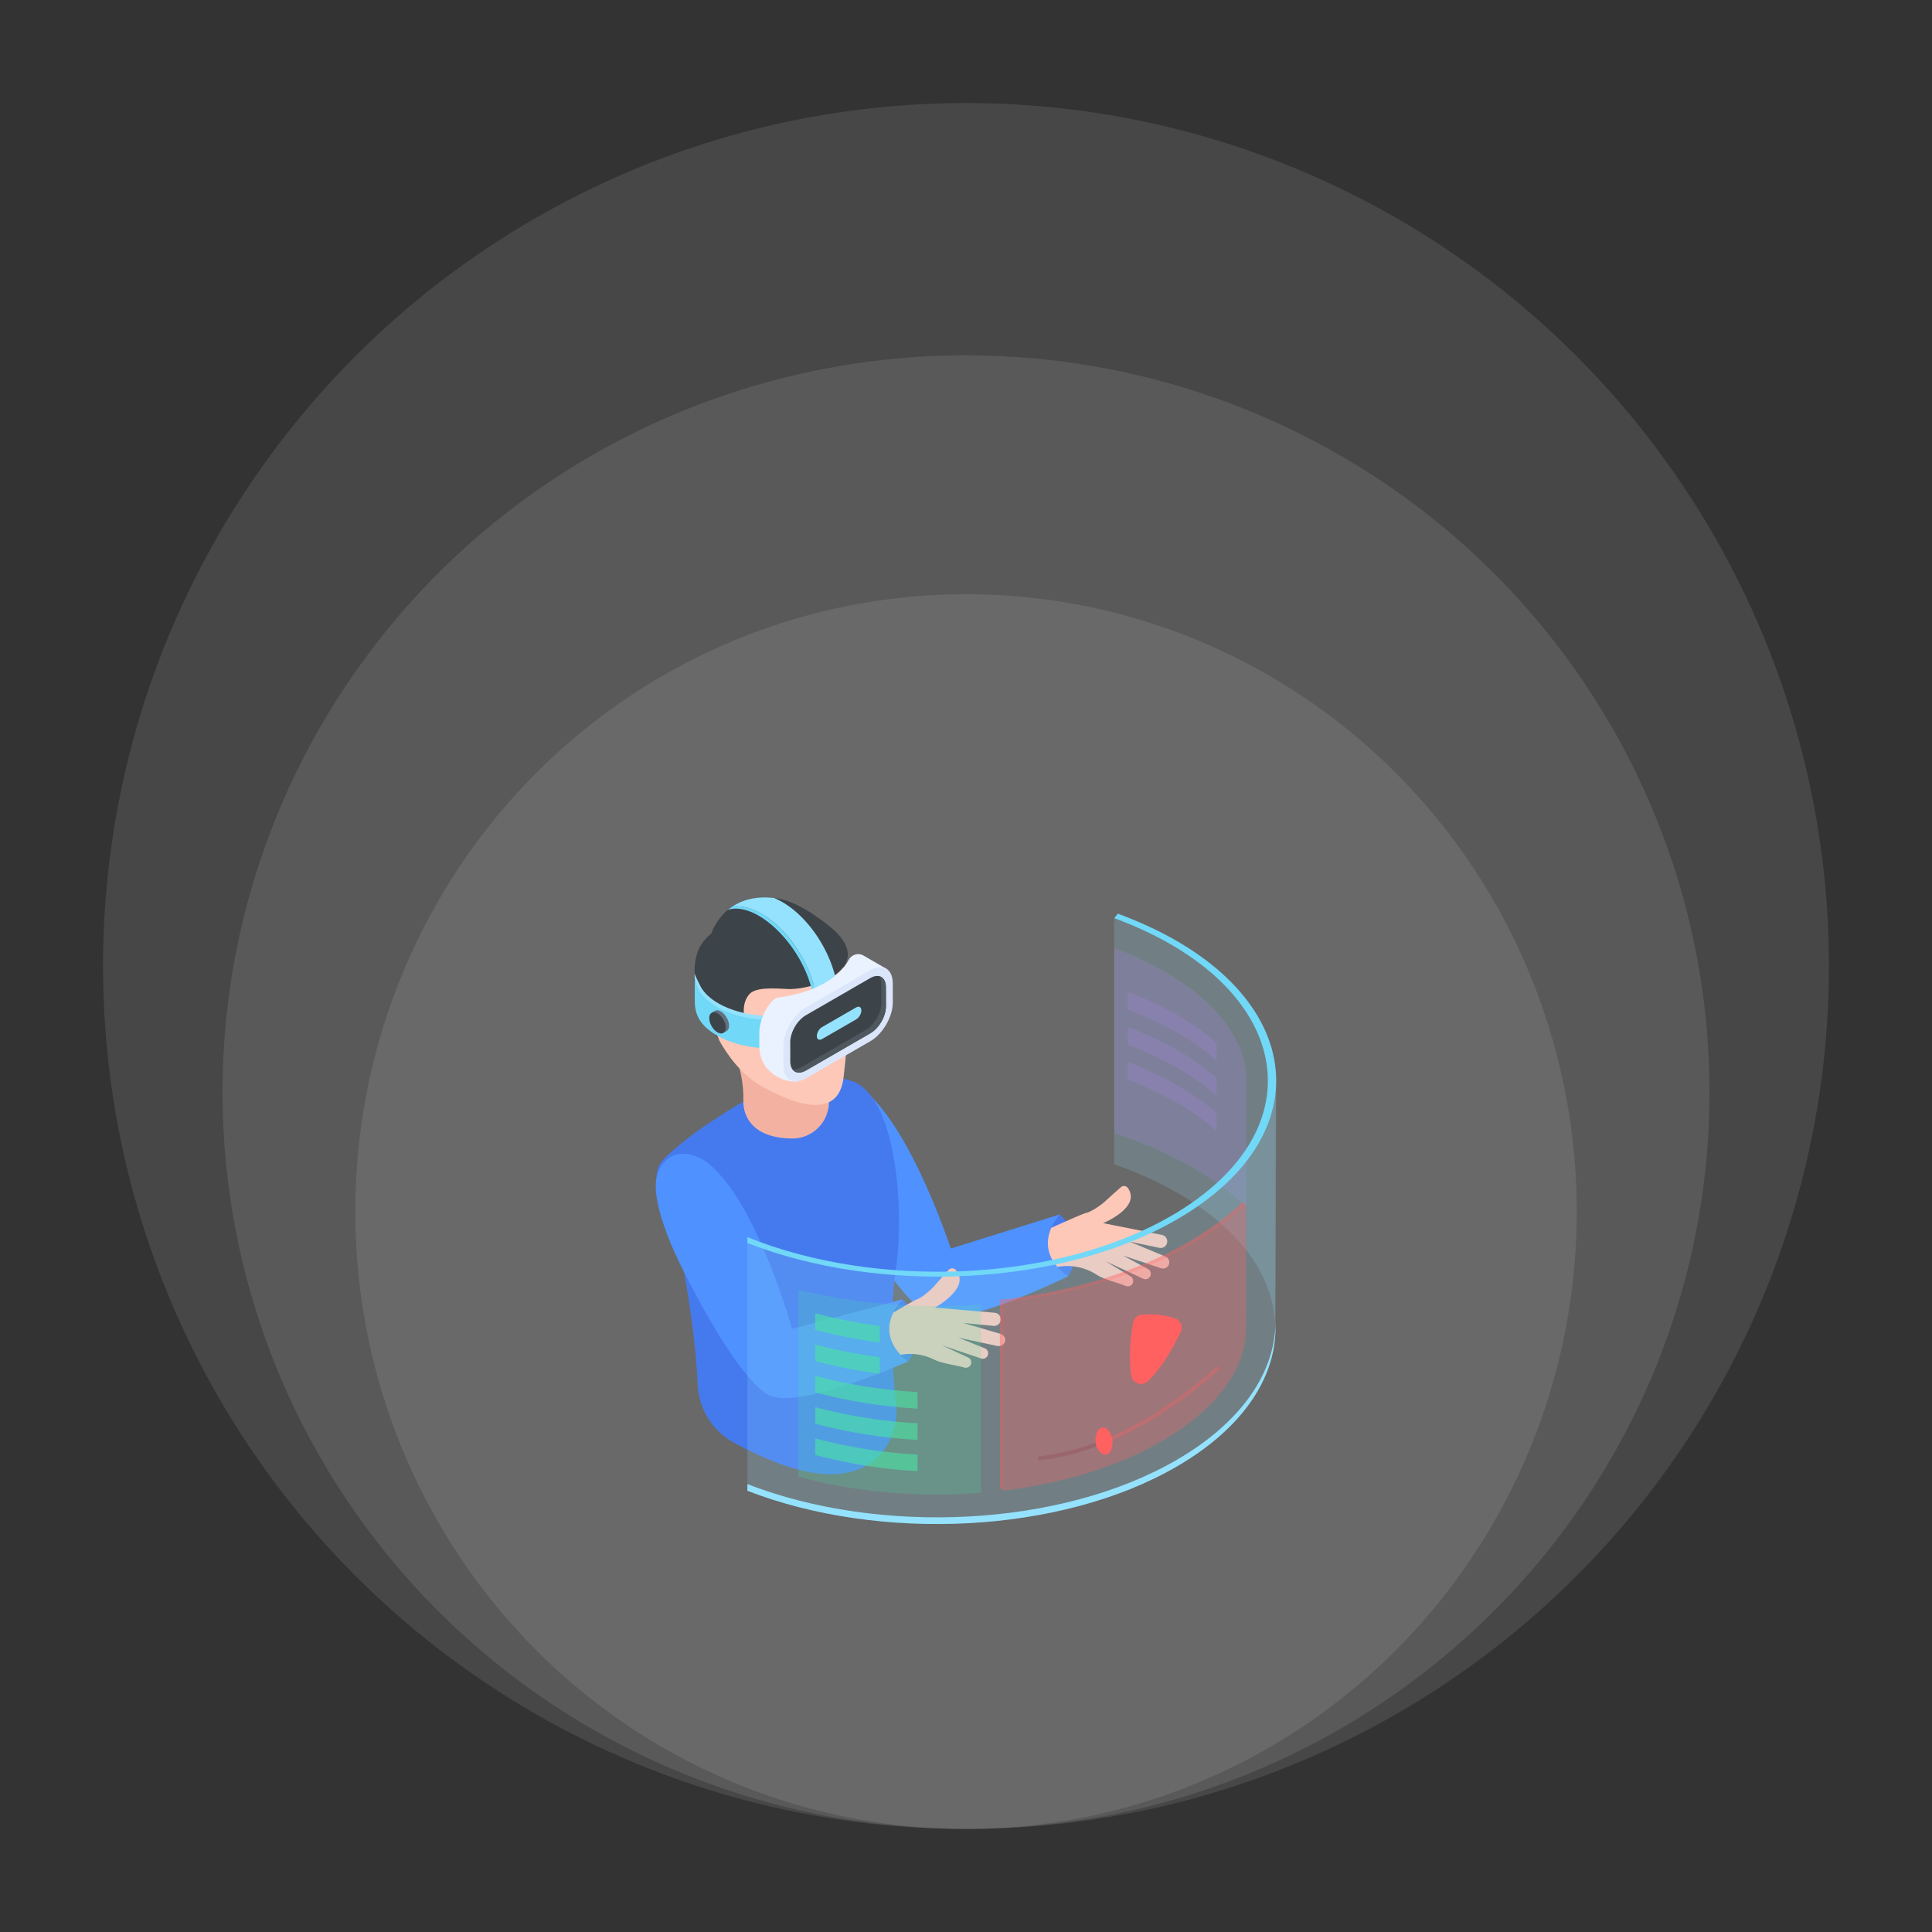 <svg xmlns="http://www.w3.org/2000/svg" width="150" height="150" viewBox="0 0 150 150" fill="none"><rect x="0" y="0" width="150" height="150" fill="#333333" stroke="none"/><ellipse cx="75.002" cy="94.067" rx="47.416" ry="47.931" fill="white" fill-opacity="0.1"></ellipse><ellipse cx="75.001" cy="84.794" rx="57.723" ry="57.208" fill="white" fill-opacity="0.1"></ellipse><ellipse cx="75" cy="75" rx="67" ry="67" fill="white" fill-opacity="0.1"></ellipse><path d="M82.266 94.292C82.266 94.292 84.676 96.187 82.931 99.087C82.931 99.087 79.539 97.527 82.266 94.292Z" fill="#457AEF"></path><path d="M87.924 99.661C87.874 99.749 87.794 99.815 87.699 99.849C87.603 99.882 87.499 99.879 87.405 99.841C86.674 99.545 85.691 99.331 85.166 98.983C84.516 98.553 83.757 98.314 82.977 98.293C82.197 98.271 81.427 98.469 80.754 98.863L80.656 98.92L79.934 96.094C79.934 96.094 83.99 94.231 84.313 94.176C84.633 94.122 85.421 93.641 85.922 93.163C86.285 92.825 86.654 92.494 87.029 92.171C87.067 92.137 87.113 92.112 87.162 92.097C87.211 92.082 87.262 92.078 87.313 92.084C87.364 92.09 87.413 92.107 87.457 92.133C87.501 92.159 87.539 92.195 87.568 92.237C88.632 93.746 85.644 94.964 85.644 94.964L90.234 95.883C90.365 95.915 90.48 95.997 90.55 96.113C90.622 96.228 90.644 96.367 90.612 96.499C90.581 96.631 90.499 96.745 90.383 96.816C90.268 96.887 90.129 96.909 89.997 96.878L87.688 96.392L90.484 97.561C90.551 97.588 90.611 97.631 90.659 97.685C90.708 97.739 90.743 97.803 90.764 97.872C90.784 97.942 90.788 98.015 90.777 98.086C90.765 98.157 90.737 98.225 90.696 98.285C90.572 98.466 90.332 98.531 90.124 98.461L87.2 97.484L89.13 98.529C89.226 98.581 89.298 98.668 89.33 98.772C89.363 98.876 89.354 98.989 89.305 99.086C89.256 99.184 89.171 99.258 89.068 99.294C88.965 99.33 88.852 99.324 88.754 99.278L85.835 97.919L87.778 99.096C87.972 99.213 88.036 99.464 87.926 99.66L87.924 99.661Z" fill="#FDC8B8"></path><path d="M82.266 94.292L73.825 96.934C72.6 93.399 69.949 86.708 66.73 84.345C65.949 83.773 63.859 82.95 62.938 85.142C62.018 87.335 65.108 92.624 65.108 92.624C65.108 92.624 69.449 100.685 72.155 102.118C74.419 103.318 82.931 99.087 82.931 99.087C82.931 99.087 79.879 97.282 82.266 94.292Z" fill="#4F91FF"></path><path d="M68.169 113.101C66.005 115.2 62.315 114.891 57.003 112.022C56.185 111.582 55.494 110.939 54.998 110.153C54.503 109.368 54.219 108.467 54.175 107.54C54.021 104.225 53.488 100.606 52.752 96.823C50.004 91.42 51.175 90.422 51.507 90.023C51.754 89.73 53.49 88.186 55.16 87.121C56.418 86.323 57.19 85.777 57.922 85.445C63.838 82.783 65.92 83.874 65.92 83.874C69.42 84.679 70.285 93.257 69.56 98.52C69 102.561 69.301 106.594 69.565 108.848C69.748 110.404 69.293 112.011 68.169 113.101Z" fill="#457AEF"></path><path d="M56.437 80.508C56.437 80.508 57.785 82.694 57.714 85.441C57.679 86.823 58.603 88.411 61.601 88.391C61.89 88.385 62.177 88.333 62.449 88.235C63.027 88.035 63.525 87.653 63.868 87.147C64.212 86.64 64.382 86.037 64.354 85.426C64.328 84.864 64.303 84.317 64.453 83.9C64.845 82.825 56.437 80.508 56.437 80.508Z" fill="#F3B2A1"></path><path d="M54.724 78.206C54.724 78.206 55.974 82.54 59.127 84.33C61.938 85.911 65.131 86.866 65.497 83.629C65.778 81.055 66.588 74.491 64.254 73.347C61.241 71.859 60.048 69.867 56.78 71.324C56.78 71.324 53.073 73.339 54.724 78.206Z" fill="#FDC8B8"></path><path d="M64.744 72.209C64.357 71.857 62.201 70.068 60.462 69.77C56.542 69.114 55.37 72.031 55.219 72.493C52.032 74.911 55.727 80.77 55.835 80.719C55.493 80.064 55.27 79.401 55.584 79.029C56.083 78.429 56.953 79.478 57.545 80.358C57.642 80.098 57.785 79.858 57.986 79.669C57.633 78.8 57.631 77.758 58.217 77.151C58.751 76.604 60.314 76.752 61.258 76.791C63.592 76.805 67.823 75.013 64.744 72.209Z" fill="#3D4449"></path><path d="M70.052 100.888C70.052 100.888 72.378 102.883 70.512 105.705C70.512 105.705 67.189 104.003 70.051 100.887L70.052 100.888Z" fill="#457AEF"></path><path d="M75.376 105.94C75.336 106.033 75.263 106.109 75.172 106.152C75.081 106.196 74.976 106.205 74.879 106.178C74.121 105.965 73.12 105.861 72.56 105.574C71.865 105.219 71.084 105.066 70.307 105.132C69.529 105.198 68.786 105.481 68.161 105.948L68.07 106.016L67.04 103.284C67.04 103.284 70.866 100.978 71.18 100.888C71.493 100.798 72.222 100.231 72.668 99.699C72.991 99.323 73.321 98.953 73.658 98.589C73.693 98.551 73.735 98.521 73.782 98.501C73.829 98.481 73.879 98.47 73.931 98.471C73.982 98.471 74.032 98.482 74.079 98.504C74.126 98.525 74.167 98.555 74.201 98.594C75.425 99.976 72.59 101.522 72.59 101.522L77.253 101.924C77.388 101.941 77.511 102.01 77.594 102.117C77.678 102.224 77.715 102.36 77.699 102.495C77.682 102.63 77.613 102.752 77.505 102.836C77.398 102.919 77.263 102.957 77.128 102.94L74.779 102.715L77.688 103.564C77.757 103.585 77.822 103.62 77.876 103.668C77.93 103.716 77.972 103.776 78 103.843C78.028 103.91 78.04 103.982 78.037 104.054C78.033 104.127 78.013 104.197 77.978 104.261C77.875 104.456 77.644 104.546 77.428 104.5L74.415 103.856L76.448 104.68C76.553 104.718 76.637 104.797 76.684 104.898C76.73 104.999 76.735 105.114 76.696 105.218C76.658 105.323 76.579 105.407 76.478 105.454C76.377 105.5 76.262 105.505 76.158 105.466L73.107 104.441L75.168 105.395C75.266 105.441 75.343 105.523 75.382 105.625C75.421 105.726 75.419 105.839 75.377 105.939L75.376 105.94Z" fill="#FDC8B8"></path><path d="M51.129 90.925C52.141 88.775 54.196 89.685 54.951 90.29C58.067 92.788 60.432 99.585 61.505 103.169L70.051 100.888C67.539 103.774 70.512 105.706 70.512 105.706C70.512 105.706 61.828 109.572 59.617 108.277C56.975 106.731 52.98 98.493 52.98 98.493C52.98 98.493 50.117 93.078 51.129 90.925Z" fill="#4F91FF"></path><path d="M53.93 75.59C53.926 75.637 54.25 76.32 54.398 76.601C54.698 77.151 55.217 77.578 55.766 77.896C56.721 78.447 57.957 78.782 59.295 78.859L59.428 79.339C57.697 79.24 55.46 78.631 54.44 77.244C54.382 77.168 54.329 77.088 54.281 77.004C54.044 76.599 53.901 76.014 53.93 75.59Z" fill="#95E2FE"></path><path d="M54.236 76.844C54.482 77.268 54.876 77.668 55.417 78.02C57.604 79.478 61.653 79.61 64.166 78.16C64.851 77.764 65.338 77.298 65.624 76.801C66.333 78.011 65.846 79.408 64.166 80.377C61.812 81.736 58.007 81.743 55.667 80.391C54.374 79.645 53.926 78.802 53.943 77.661V75.963C53.984 76.236 54.081 76.581 54.236 76.844Z" fill="#71D8F8"></path><path d="M60.1 69.719C58.643 69.549 57.594 69.89 56.849 70.388C57.644 70.282 58.431 70.551 59.133 70.957C61.49 72.311 63.517 75.695 63.462 78.543C63.543 78.481 63.539 78.465 63.892 78.276C63.968 78.236 64.047 78.176 64.127 78.147L64.147 78.135C64.31 77.969 64.491 77.836 64.728 77.749C64.825 77.622 64.937 77.505 65.065 77.409C65.015 74.408 62.709 70.789 60.1 69.719Z" fill="#95E2FE"></path><path d="M56.849 70.388C56.736 70.464 56.627 70.545 56.523 70.632C59.087 69.839 63.395 74.51 63.237 78.719C63.311 78.658 63.387 78.6 63.462 78.543C63.538 74.646 59.776 69.997 56.849 70.388Z" fill="#71D8F8"></path><path d="M59.998 77.68C60.133 77.544 60.31 77.458 60.5 77.434C61.801 77.266 63.039 76.893 64.052 76.307C64.933 75.8 65.541 75.194 65.874 74.552C66.094 74.128 66.622 73.93 67.07 74.205L68.859 75.24L68.863 75.299L68.887 75.315C68.887 75.315 71.638 78.905 62.369 83.564C62.36 83.569 61.949 83.963 61.938 83.964C60.896 84.09 58.953 83.278 58.953 81.217V80.2C58.953 79.303 59.392 78.293 59.998 77.68Z" fill="#EBF2FF"></path><path d="M60.82 81.227L60.825 82.726C60.828 83.834 61.611 84.281 62.575 83.724L67.579 80.836C68.542 80.279 69.321 78.93 69.318 77.823L69.314 76.324C69.31 75.217 68.526 74.77 67.563 75.326L62.56 78.215C61.596 78.772 60.817 80.12 60.82 81.227Z" fill="#DBE6FA"></path><path d="M61.353 80.92L61.357 82.418C61.36 83.187 61.905 83.498 62.574 83.112L67.576 80.223C68.245 79.837 68.787 78.899 68.785 78.131L68.78 76.632C68.778 75.863 68.233 75.553 67.565 75.939L62.561 78.827C61.893 79.213 61.351 80.152 61.353 80.92Z" fill="#3D4449"></path><path d="M62.212 82.857L67.215 79.968C67.883 79.582 68.425 78.644 68.424 77.875L68.418 76.376C68.418 76.133 68.362 75.936 68.266 75.791C68.576 75.866 68.779 76.164 68.781 76.631L68.785 78.13C68.787 78.898 68.245 79.837 67.576 80.223L62.574 83.112C62.117 83.375 61.718 83.313 61.51 83.003C61.709 83.051 61.951 83.007 62.212 82.857H62.212Z" fill="#4F575F"></path><path d="M63.82 79.747C63.597 79.875 63.418 80.187 63.418 80.442C63.419 80.698 63.6 80.8 63.823 80.672L66.475 79.141C66.698 79.013 66.877 78.701 66.876 78.446C66.876 78.19 66.695 78.087 66.473 78.215L63.82 79.747Z" fill="#95E2FE"></path><path d="M55.251 78.631C55.368 78.563 55.439 78.718 55.616 78.821C55.972 79.025 56.259 79.523 56.259 79.93C56.257 80.133 56.279 80.131 56.163 80.197L56.419 80.048C56.534 79.982 56.606 79.84 56.606 79.636C56.609 78.988 55.911 78.243 55.508 78.482L55.251 78.631Z" fill="#646F80"></path><path d="M55.709 78.675C55.354 78.47 55.066 78.636 55.065 79.043C55.063 79.451 55.349 79.948 55.705 80.152C56.06 80.358 56.349 80.193 56.35 79.785C56.351 79.378 56.064 78.881 55.709 78.675Z" fill="#3D4449"></path><path d="M91.288 73.3C89.814 72.469 88.208 71.879 86.51 71.286V90.393C88.185 90.982 89.772 91.685 91.228 92.507C96.416 95.431 99.007 99.279 98.996 103.121L99.056 83.914C99.067 80.073 96.476 76.225 91.288 73.3V73.3Z" fill="#95E2FE" fill-opacity="0.188"></path><path d="M90.164 75.293C89.034 74.657 87.809 74.091 86.509 73.598V87.974C90.161 89.17 93.905 91.032 96.743 93.67L96.768 83.908C96.777 80.759 94.431 77.699 90.164 75.294V75.293Z" fill="#B785FF" fill-opacity="0.188"></path><path d="M94.45 80.975C92.49 79.244 90.004 77.94 87.56 77.012V78.374C90 79.301 92.488 80.603 94.45 82.338V80.975ZM94.45 83.701C92.489 81.965 90.002 80.663 87.56 79.736V81.098C89.995 82.023 92.485 83.324 94.45 85.064V83.701ZM94.45 86.426C92.501 84.7 90.024 83.396 87.56 82.46V83.822C90.024 84.757 92.501 86.062 94.45 87.789V86.426Z" fill="#B785FF" fill-opacity="0.188"></path><path d="M91.432 94.649C82.389 99.903 68.309 100.523 58.028 96.513V115.743C68.304 119.728 82.349 119.1 91.374 113.855C96.468 110.894 99.019 107.011 99.03 103.122L99.088 83.916C99.077 87.805 96.527 91.688 91.432 94.649Z" fill="#95E2FE" fill-opacity="0.188"></path><path d="M99.03 102.605C99.019 106.495 96.469 110.378 91.374 113.338C82.349 118.583 68.304 119.211 58.028 115.226V115.743C68.304 119.728 82.349 119.1 91.374 113.855C96.468 110.894 99.019 107.011 99.03 103.122L99.088 83.916C99.07 88.947 99.048 96.757 99.03 102.605Z" fill="#95E2FE"></path><path d="M91.431 94.649C82.39 99.905 68.308 100.525 58.027 96.511V96.051C68.083 100.122 82.04 99.567 90.968 94.379C102.602 87.62 100.286 76.354 86.51 71.286L86.791 70.939C101.123 76.204 103.258 87.776 91.431 94.649Z" fill="#71D8F8"></path><path d="M76.161 101.286C71.075 101.641 66.247 101.186 61.987 100.148V114.647C66.54 115.901 71.484 116.268 76.161 115.902V101.286Z" fill="#49E4A3" fill-opacity="0.188"></path><path d="M77.916 101.132V115.728C82.576 115.166 86.831 113.849 90.224 111.877C94.418 109.44 96.733 106.329 96.742 103.115L96.765 93.559C91.93 98.091 84.591 100.413 77.916 101.132Z" fill="#FF6161" fill-opacity="0.314"></path><path d="M88.661 102.066C89.273 102.022 90.276 102.027 91.252 102.373C91.672 102.522 91.865 103.011 91.672 103.413C91.191 104.412 90.219 106.235 89.095 107.253C88.647 107.658 87.921 107.407 87.832 106.81C87.655 105.627 87.698 104.254 87.969 102.686C87.999 102.52 88.083 102.369 88.208 102.256C88.334 102.144 88.493 102.077 88.661 102.066Z" fill="#FF6161"></path><path d="M80.6 113.388L80.568 113.086C83.718 112.758 88.691 111.274 94.498 106.06L94.702 106.286C88.832 111.554 83.793 113.056 80.6 113.388Z" fill="#FF6161" fill-opacity="0.314"></path><path d="M85.849 112.936C86.208 112.891 86.441 112.386 86.368 111.808C86.296 111.23 85.946 110.797 85.587 110.842C85.228 110.887 84.995 111.392 85.067 111.971C85.139 112.549 85.489 112.981 85.849 112.936Z" fill="#FF6161"></path><path d="M80.57 113.086L80.6 113.387C81.848 113.257 83.374 112.95 85.127 112.31C85.094 112.213 85.07 112.113 85.056 112.011C83.316 112.65 81.805 112.957 80.57 113.086Z" fill="#4F575F" fill-opacity="0.314"></path><path d="M96.765 93.559L96.766 93.558L96.478 93.343C91.646 97.876 84.304 100.197 77.631 100.918V115.514L77.916 115.726V101.132C84.556 100.417 91.972 98.053 96.765 93.559Z" fill="#FF6161" fill-opacity="0.439"></path><g opacity="0.6"><path d="M68.305 102.946C66.615 102.726 64.941 102.397 63.294 101.963V103.252C64.941 103.687 66.615 104.015 68.305 104.235V102.946ZM68.305 105.375C66.615 105.155 64.941 104.826 63.294 104.392V105.681C64.941 106.115 66.615 106.444 68.305 106.664V105.375ZM63.294 106.821V108.11C65.891 108.8 68.553 109.221 71.237 109.366V108.076C68.553 107.931 65.891 107.511 63.294 106.821ZM63.294 109.25V110.539C65.891 111.229 68.553 111.65 71.237 111.794V110.505C68.553 110.361 65.891 109.94 63.294 109.25ZM63.294 111.679V112.968C65.891 113.658 68.553 114.079 71.237 114.223V112.934C68.553 112.789 65.891 112.369 63.294 111.679Z" fill="#49E4A3"></path></g></svg>